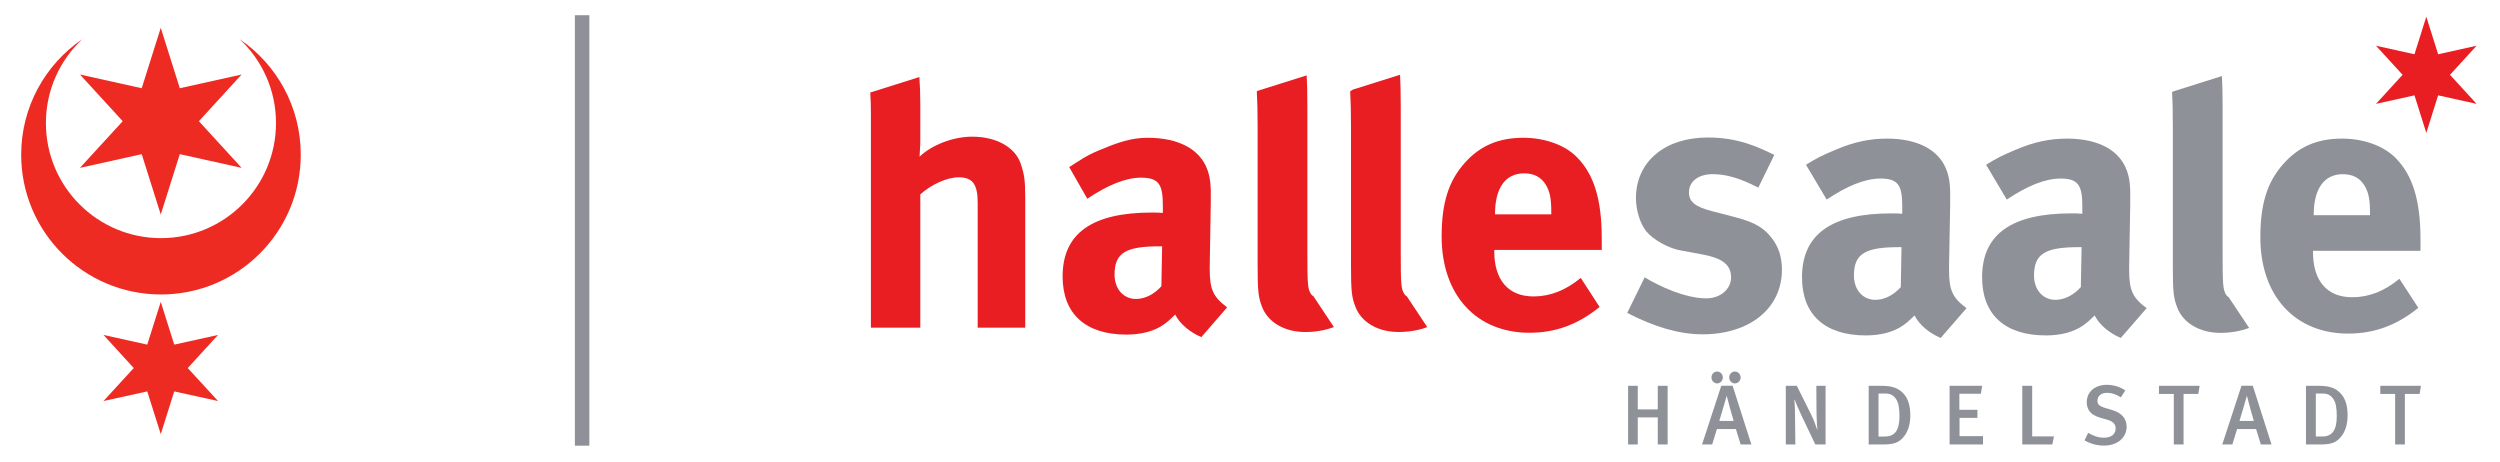 <?xml version="1.0" encoding="UTF-8" standalone="no"?>
<!-- Created with Inkscape (http://www.inkscape.org/) -->

<svg
   width="325"
   height="60"
   viewBox="0 0 325 60"
   version="1.1"
   id="svg1858"
   inkscape:version="1.1 (c68e22c387, 2021-05-23)"
   sodipodi:docname="halle-wappen-logo_.html"
   xmlns:inkscape="http://www.inkscape.org/namespaces/inkscape"
   xmlns:sodipodi="http://sodipodi.sourceforge.net/DTD/sodipodi-0.dtd"
   xmlns="http://www.w3.org/2000/svg"
   xmlns:svg="http://www.w3.org/2000/svg">
  <sodipodi:namedview
     id="namedview1860"
     pagecolor="#ffffff"
     bordercolor="#666666"
     borderopacity="1.0"
     inkscape:pageshadow="2"
     inkscape:pageopacity="0.0"
     inkscape:pagecheckerboard="0"
     inkscape:document-units="px"
     showgrid="false"
     fit-margin-top="0"
     fit-margin-left="0"
     fit-margin-right="0"
     fit-margin-bottom="0"
     inkscape:snap-page="true"
     inkscape:zoom="2.8284271"
     inkscape:cx="201.70221"
     inkscape:cy="64.16994"
     inkscape:window-width="1920"
     inkscape:window-height="1017"
     inkscape:window-x="1672"
     inkscape:window-y="-8"
     inkscape:window-maximized="1"
     inkscape:current-layer="layer1"
     units="px"
     inkscape:snap-bbox="true"
     inkscape:snap-bbox-edge-midpoints="true"
     inkscape:bbox-nodes="true"
     showguides="true"
     inkscape:guide-bbox="true"
     width="301px" />
  <defs
     id="defs1855" />
  <g
     inkscape:label="Ebene 1"
     inkscape:groupmode="layer"
     id="layer1"
     transform="translate(274.364,-108.208)">
    <g
       id="g1814"
       transform="matrix(0.432,0,0,0.432,-310.845,80.167)"
       style="stroke-width:0.816">
      <path
         style="fill:#8f9199;fill-opacity:1;fill-rule:nonzero;stroke:none;stroke-width:0.816"
         d="m 738.445,92.41 -0.371,0.215 c 0.176,2.996 0.234,6.25 0.234,10.488 v 41.758 c 0,7.969 0.223,9.723 1.32,12.555 1.746,4.703 6.781,7.648 12.996,7.648 3.141,0 6.141,-0.535 8.645,-1.488 l -6.117,-9.195 c -0.363,-0.238 -0.68,-0.52 -0.875,-0.895 -0.879,-1.531 -0.988,-2.848 -0.988,-12.461 V 97.43 c 0,-4.277 -0.066,-7.289 -0.203,-9.637 z m 0,0"
         id="path2" />
      <path
         style="fill:#8f9199;fill-opacity:1;fill-rule:nonzero;stroke:none;stroke-width:0.816"
         d="m 618.379,111.527 c -5.141,-2.512 -11.035,-5.242 -20,-5.242 -12.996,0 -21.633,7.316 -21.633,18.246 0,3.609 1.199,7.648 3.164,10.055 1.969,2.398 6.559,5.027 10.277,5.684 l 6.559,1.207 c 5.902,1.098 8.625,3.055 8.625,6.891 0,3.598 -3.273,6.328 -7.426,6.328 -6.328,0 -14.094,-3.598 -18.578,-6.328 l -5.25,10.703 c 8.203,4.25 15.738,6.445 22.629,6.445 14.316,0 23.93,-7.867 23.93,-19.453 0,-3.719 -0.988,-6.883 -3.062,-9.512 -1.965,-2.508 -4.262,-4.582 -11.145,-6.328 l -6.777,-1.754 c -5.125,-1.309 -6.996,-2.848 -6.996,-5.68 0,-3.277 2.852,-5.469 7.105,-5.469 4.148,0 8.199,1.215 13.77,4.047 z m 0,0"
         id="path4" />
      <path
         style="fill:#8f9199;fill-opacity:1;fill-rule:nonzero;stroke:none;stroke-width:0.816"
         d="m 627.914,114.488 6.227,10.477 c 6.012,-4.039 11.477,-6.328 16.188,-6.328 5.344,0 6.551,2.07 6.551,8.301 v 2.301 c -1.207,-0.121 -2.188,-0.121 -3.285,-0.121 -17.812,0 -26.879,6.133 -26.879,19.234 0,11.152 6.77,17.496 19.23,17.496 4.586,0 8.527,-1.105 11.254,-3.062 1.102,-0.766 2.297,-1.855 3.387,-2.953 1.422,2.844 4.484,5.359 7.867,6.773 l 7.77,-8.957 c -4.262,-3.176 -5.258,-5.461 -5.258,-11.477 v -0.977 l 0.34,-18.789 c 0.102,-6.035 -0.223,-7.77 -0.996,-10.066 -2.184,-6.227 -8.625,-9.723 -18.023,-9.723 -5.137,0 -9.832,0.98 -15.297,3.285 -3.938,1.625 -6.125,2.723 -9.074,4.586 m 28.742,24.793 -0.211,12.02 c -2.195,2.418 -4.926,3.836 -7.656,3.836 -3.719,0 -6.449,-2.949 -6.449,-7.324 0,-6.66 3.496,-8.531 13.66,-8.531 z m 0,0"
         id="path6" />
      <path
         style="fill:#8f9199;fill-opacity:1;fill-rule:nonzero;stroke:none;stroke-width:0.816"
         d="m 682.117,114.488 6.219,10.477 c 6.012,-4.039 11.48,-6.328 16.18,-6.328 5.348,0 6.555,2.07 6.555,8.301 v 2.301 c -1.207,-0.121 -2.184,-0.121 -3.281,-0.121 -17.82,0 -26.879,6.133 -26.879,19.234 0,11.152 6.77,17.496 19.23,17.496 4.594,0 8.527,-1.105 11.262,-3.062 1.09,-0.766 2.289,-1.855 3.379,-2.953 1.422,2.844 4.488,5.359 7.867,6.773 l 7.77,-8.957 c -4.266,-3.176 -5.258,-5.461 -5.258,-11.477 v -0.977 l 0.328,-18.789 c 0.113,-6.035 -0.211,-7.77 -0.984,-10.066 -2.176,-6.227 -8.625,-9.723 -18.027,-9.723 -5.129,0 -9.84,0.98 -15.301,3.285 -3.938,1.625 -6.117,2.723 -9.059,4.586 m 28.734,24.793 -0.223,12.02 c -2.188,2.418 -4.926,3.836 -7.648,3.836 -3.715,0 -6.445,-2.949 -6.445,-7.324 0,-6.66 3.496,-8.531 13.66,-8.531 z m 0,0"
         id="path8" />
      <path
         style="fill:#8f9199;fill-opacity:1;fill-rule:nonzero;stroke:none;stroke-width:0.816"
         d="m 806.488,148.801 c -4.473,3.719 -9.18,5.555 -14.195,5.555 -7.547,0 -11.801,-4.898 -11.801,-13.535 v -0.441 h 32.344 v -3.391 c 0,-11.691 -2.297,-19.234 -7.426,-24.477 -3.617,-3.723 -9.734,-5.895 -16.172,-5.895 -7.434,0 -13.016,2.398 -17.602,7.539 -4.922,5.461 -6.992,12.129 -6.992,22.172 0,17.602 10.379,28.969 26.449,28.969 7.867,0 14.637,-2.52 21.086,-7.75 z m -25.781,-19.133 v -0.219 c 0,-7.75 3.164,-12.121 8.734,-12.121 2.961,0 5.035,1.09 6.449,3.273 1.316,2.086 1.75,4.262 1.75,8.414 v 0.652 z m 0,0"
         id="path10" />
      <path
         style="fill:#e81e23;fill-opacity:1;fill-rule:nonzero;stroke:none;stroke-width:0.816"
         d="m 462.828,92.266 -0.176,0.105 c 0.168,2.984 0.246,6.258 0.246,10.488 v 41.746 c 0,7.973 0.219,9.727 1.309,12.574 1.746,4.703 6.781,7.648 13.008,7.648 3.129,0 6.133,-0.535 8.633,-1.508 l -6.105,-9.188 c -0.367,-0.238 -0.684,-0.527 -0.887,-0.898 -0.875,-1.523 -0.988,-2.836 -0.988,-12.453 V 97.176 c 0,-4.238 -0.066,-7.238 -0.211,-9.586 z m 0,0"
         id="path12" />
      <path
         style="fill:#e81e23;fill-opacity:1;fill-rule:nonzero;stroke:none;stroke-width:0.816"
         d="m 491.59,91.867 -0.84,0.504 c 0.168,2.984 0.246,6.258 0.246,10.488 v 41.746 c 0,7.973 0.219,9.727 1.309,12.559 1.754,4.719 6.777,7.652 13.008,7.652 3.129,0 6.141,-0.523 8.633,-1.477 l -6.109,-9.207 c -0.363,-0.238 -0.68,-0.516 -0.883,-0.898 -0.875,-1.523 -0.984,-2.836 -0.984,-12.453 V 97.176 c 0,-4.363 -0.07,-7.41 -0.215,-9.773 z m 0,0"
         id="path14" />
      <path
         style="fill:#e81e23;fill-opacity:1;fill-rule:nonzero;stroke:none;stroke-width:0.816"
         d="m 392.969,163.508 v -39.121 c 0,-5.359 -0.324,-7.211 -1.422,-10.375 -1.754,-4.918 -7.434,-7.973 -14.531,-7.973 -5.68,0 -12.027,2.391 -15.848,6.004 0,-0.664 0.223,-2.949 0.223,-4.703 V 96.199 c 0,-2.852 -0.102,-5.648 -0.281,-8.109 L 346.324,92.75 c 0.129,1.898 0.199,3.977 0.199,6.066 v 64.691 h 14.867 v -40.105 c 3.273,-2.945 7.973,-5.133 11.578,-5.133 4.16,0 5.691,2.078 5.691,7.641 v 37.598 z m 0,0"
         id="path16" />
      <path
         style="fill:#e81e23;fill-opacity:1;fill-rule:nonzero;stroke:none;stroke-width:0.816"
         d="m 406.203,115.191 5.441,9.527 c 6.016,-4.047 11.477,-6.344 16.172,-6.344 5.352,0 6.559,2.082 6.559,8.316 v 2.289 c -1.207,-0.109 -2.188,-0.109 -3.273,-0.109 -17.82,0 -26.891,6.117 -26.891,19.234 0,11.152 6.781,17.496 19.234,17.496 4.594,0 8.531,-1.105 11.254,-3.07 1.098,-0.766 2.297,-1.855 3.395,-2.953 1.422,2.844 4.473,5.359 7.867,6.773 l 7.758,-8.949 c -4.262,-3.184 -5.238,-5.473 -5.238,-11.484 v -0.988 l 0.316,-18.789 c 0.117,-6.008 -0.215,-7.766 -0.98,-10.055 -2.188,-6.227 -8.633,-9.715 -18.035,-9.715 -5.137,0 -9.297,1.551 -14.766,3.836 -3.93,1.652 -5.859,3.141 -8.812,4.984 m 27.953,23.844 -0.223,12.027 c -2.176,2.402 -4.906,3.812 -7.648,3.812 -3.707,0 -6.445,-2.945 -6.445,-7.316 0,-6.668 3.504,-8.523 13.66,-8.523 z m 0,0"
         id="path18" />
      <path
         style="fill:#e81e23;fill-opacity:1;fill-rule:nonzero;stroke:none;stroke-width:0.816"
         d="m 560.137,148.539 c -4.492,3.723 -9.191,5.578 -14.215,5.578 -7.547,0 -11.809,-4.914 -11.809,-13.559 V 140.125 h 32.344 v -3.387 c 0,-11.695 -2.281,-19.242 -7.418,-24.473 -3.609,-3.727 -9.734,-5.895 -16.18,-5.895 -7.43,0 -13,2.391 -17.594,7.52 -4.918,5.469 -6.992,12.137 -6.992,22.191 0,17.586 10.387,28.965 26.445,28.965 7.871,0 14.641,-2.523 21.09,-7.766 z m -25.793,-19.125 v -0.219 c 0,-7.75 3.156,-12.121 8.734,-12.121 2.953,0 5.02,1.086 6.449,3.273 1.309,2.074 1.742,4.27 1.742,8.414 v 0.652 z m 0,0"
         id="path20" />
      <path
         style="fill:#e81e23;fill-opacity:1;fill-rule:nonzero;stroke:none;stroke-width:0.816"
         d="m 829.719,96.164 -11.574,-2.562 -3.559,11.305 -3.562,-11.305 -11.578,2.562 8.004,-8.746 -8.004,-8.746 11.578,2.57 3.562,-11.305 3.559,11.305 11.574,-2.57 -8.004,8.746 z m 0,0"
         id="path22" />
      <path
         style="fill:#8f9199;fill-opacity:1;fill-rule:nonzero;stroke:none;stroke-width:0.816"
         d="m 586.285,198.664 v -17.656 h -2.973 v 7.094 h -6.02 v -7.094 h -2.91 v 17.656 h 2.91 v -8.156 h 6.02 v 8.156 z m 21.969,-20.168 c 0,-0.996 -0.797,-1.785 -1.707,-1.785 -0.98,0 -1.738,0.789 -1.738,1.785 0,0.969 0.758,1.797 1.703,1.797 0.945,0 1.742,-0.828 1.742,-1.797 m -5.367,0 c 0,-0.996 -0.766,-1.785 -1.699,-1.785 -0.953,0 -1.719,0.789 -1.719,1.785 0,0.969 0.766,1.797 1.719,1.797 0.934,0 1.699,-0.828 1.699,-1.797 m 8.594,20.168 -5.648,-17.684 h -3.402 l -5.793,17.684 h 3.043 l 1.43,-4.645 h 5.707 l 1.438,4.645 z m -5.324,-7.086 h -4.332 c 0.398,-1.18 2.215,-7.535 2.215,-7.535 h 0.031 c 0.125,0.68 1.922,7.145 2.086,7.535 m 27.652,7.086 v -17.656 h -2.781 l 0.051,8.062 c 0,1.605 0.18,4.141 0.258,5.027 l -0.078,0.07 c -0.23,-0.801 -0.996,-2.895 -1.805,-4.539 l -4.293,-8.621 h -3.32 v 17.656 h 2.875 l -0.094,-8.547 c -0.023,-1.559 -0.051,-3.422 -0.188,-4.891 l 0.086,-0.094 c 0.332,1.047 1.293,3.266 2.246,5.238 l 3.961,8.293 z m 25.5,-8.777 c 0,-2.758 -0.609,-4.875 -1.91,-6.391 -1.66,-1.887 -3.633,-2.488 -6.953,-2.488 h -3.664 v 17.656 h 4.363 c 3.285,0 4.824,-0.586 6.305,-2.473 1.199,-1.531 1.859,-3.625 1.859,-6.305 m -3.266,0.297 c 0,4.008 -1.25,6.082 -4.363,6.082 h -1.938 v -12.938 h 1.859 c 1.586,0 2.504,0.41 3.32,1.531 0.918,1.242 1.121,3.062 1.121,5.324 m 25.145,8.48 v -2.5 h -7.066 v -5.512 h 5.383 v -2.426 h -5.434 v -4.828 h 6.48 l 0.383,-2.391 h -9.797 v 17.656 z m 21.348,-2.422 h -6.547 v -15.234 h -2.984 v 17.656 h 9.043 z m 21.875,-2.91 c 0,-2.656 -1.785,-4.289 -4.34,-5.02 l -2.09,-0.629 c -1.754,-0.512 -2.355,-1.07 -2.355,-2.16 0,-1.465 1.145,-2.398 2.883,-2.398 1.41,0 2.527,0.371 4.176,1.352 l 1.32,-2.066 c -1.559,-1.098 -3.574,-1.695 -5.59,-1.695 -3.555,0 -6.008,2.121 -6.008,5.234 0,1.027 0.258,1.871 0.742,2.586 0.664,0.996 1.812,1.648 3.426,2.117 l 1.891,0.535 c 1.812,0.512 2.629,1.328 2.629,2.629 0,1.762 -1.309,2.809 -3.473,2.809 -1.793,0 -3.195,-0.535 -4.777,-1.457 l -1.117,2.246 c 1.727,1.047 3.777,1.59 5.793,1.59 4.52,0 6.891,-2.738 6.891,-5.672 m 21.965,-12.324 h -12.242 v 2.441 h 4.465 v 15.215 h 2.938 v -15.215 h 4.438 z m 21.633,17.656 -5.645,-17.684 h -3.391 l -5.793,17.684 h 3.035 l 1.43,-4.645 h 5.715 l 1.43,4.645 z m -5.32,-7.086 h -4.328 c 0.406,-1.18 2.223,-7.535 2.223,-7.535 h 0.031 c 0.117,0.68 1.906,7.145 2.074,7.535 m 28.215,-1.691 c 0,-2.758 -0.609,-4.875 -1.91,-6.391 -1.66,-1.887 -3.625,-2.488 -6.941,-2.488 h -3.676 v 17.656 h 4.363 c 3.293,0 4.824,-0.586 6.297,-2.473 1.207,-1.531 1.867,-3.625 1.867,-6.305 m -3.266,0.297 c 0,4.008 -1.258,6.082 -4.363,6.082 h -1.938 v -12.938 h 1.863 c 1.582,0 2.5,0.41 3.324,1.531 0.918,1.242 1.113,3.062 1.113,5.324 m 25.328,-9.176 h -12.227 v 2.441 h 4.465 v 15.215 h 2.934 v -15.215 h 4.441 z m 0,0"
         id="path24" />
      <path
         style="fill:#8f9199;fill-opacity:1;fill-rule:nonzero;stroke:none;stroke-width:0.816"
         d="m 261.801,199.023 h -4.359 V 69.488 h 4.359 z m 0,0"
         id="path26" />
      <path
         style="fill:#ee2b23;fill-opacity:1;fill-rule:nonzero;stroke:none;stroke-width:0.816"
         d="m 157.152,115.422 -18.594,-4.125 -5.734,18.16 -5.734,-18.16 -18.586,4.125 12.871,-14.043 -12.871,-14.047 18.586,4.129 5.734,-18.172 5.734,18.172 18.594,-4.129 -12.852,14.047 z m 0,0"
         id="path28" />
      <path
         style="fill:#ee2b23;fill-opacity:1;fill-rule:nonzero;stroke:none;stroke-width:0.816"
         d="m 150.059,185.59 -13.176,-2.898 -4.059,12.859 -4.066,-12.859 -13.168,2.898 9.109,-9.926 -9.109,-9.961 13.168,2.91 4.066,-12.863 4.059,12.863 13.176,-2.91 -9.117,9.961 z m 0,0"
         id="path30" />
      <path
         style="fill:#ee2b23;fill-opacity:1;fill-rule:nonzero;stroke:none;stroke-width:0.816"
         d="m 90.82,111.465 c 0,-14.434 7.289,-27.195 18.383,-34.758 -6.73,6.312 -10.941,15.289 -10.941,25.23 0,19.133 15.508,34.633 34.621,34.633 19.121,0 34.621,-15.5 34.621,-34.633 0,-9.941 -4.203,-18.918 -10.93,-25.23 11.102,7.562 18.383,20.324 18.383,34.758 0,23.242 -18.844,42.059 -42.074,42.059 -23.23,0 -42.062,-18.816 -42.062,-42.059"
         id="path32" />
    </g>
    <rect
       style="opacity:0.5;fill:none;fill-opacity:0.5;stroke:none;stroke-width:0.5;stroke-dasharray:1.5, 0.5"
       id="rect13026"
       width="260.667"
       height="45.697"
       x="-274.364"
       y="108.208" />
  </g>
</svg>
